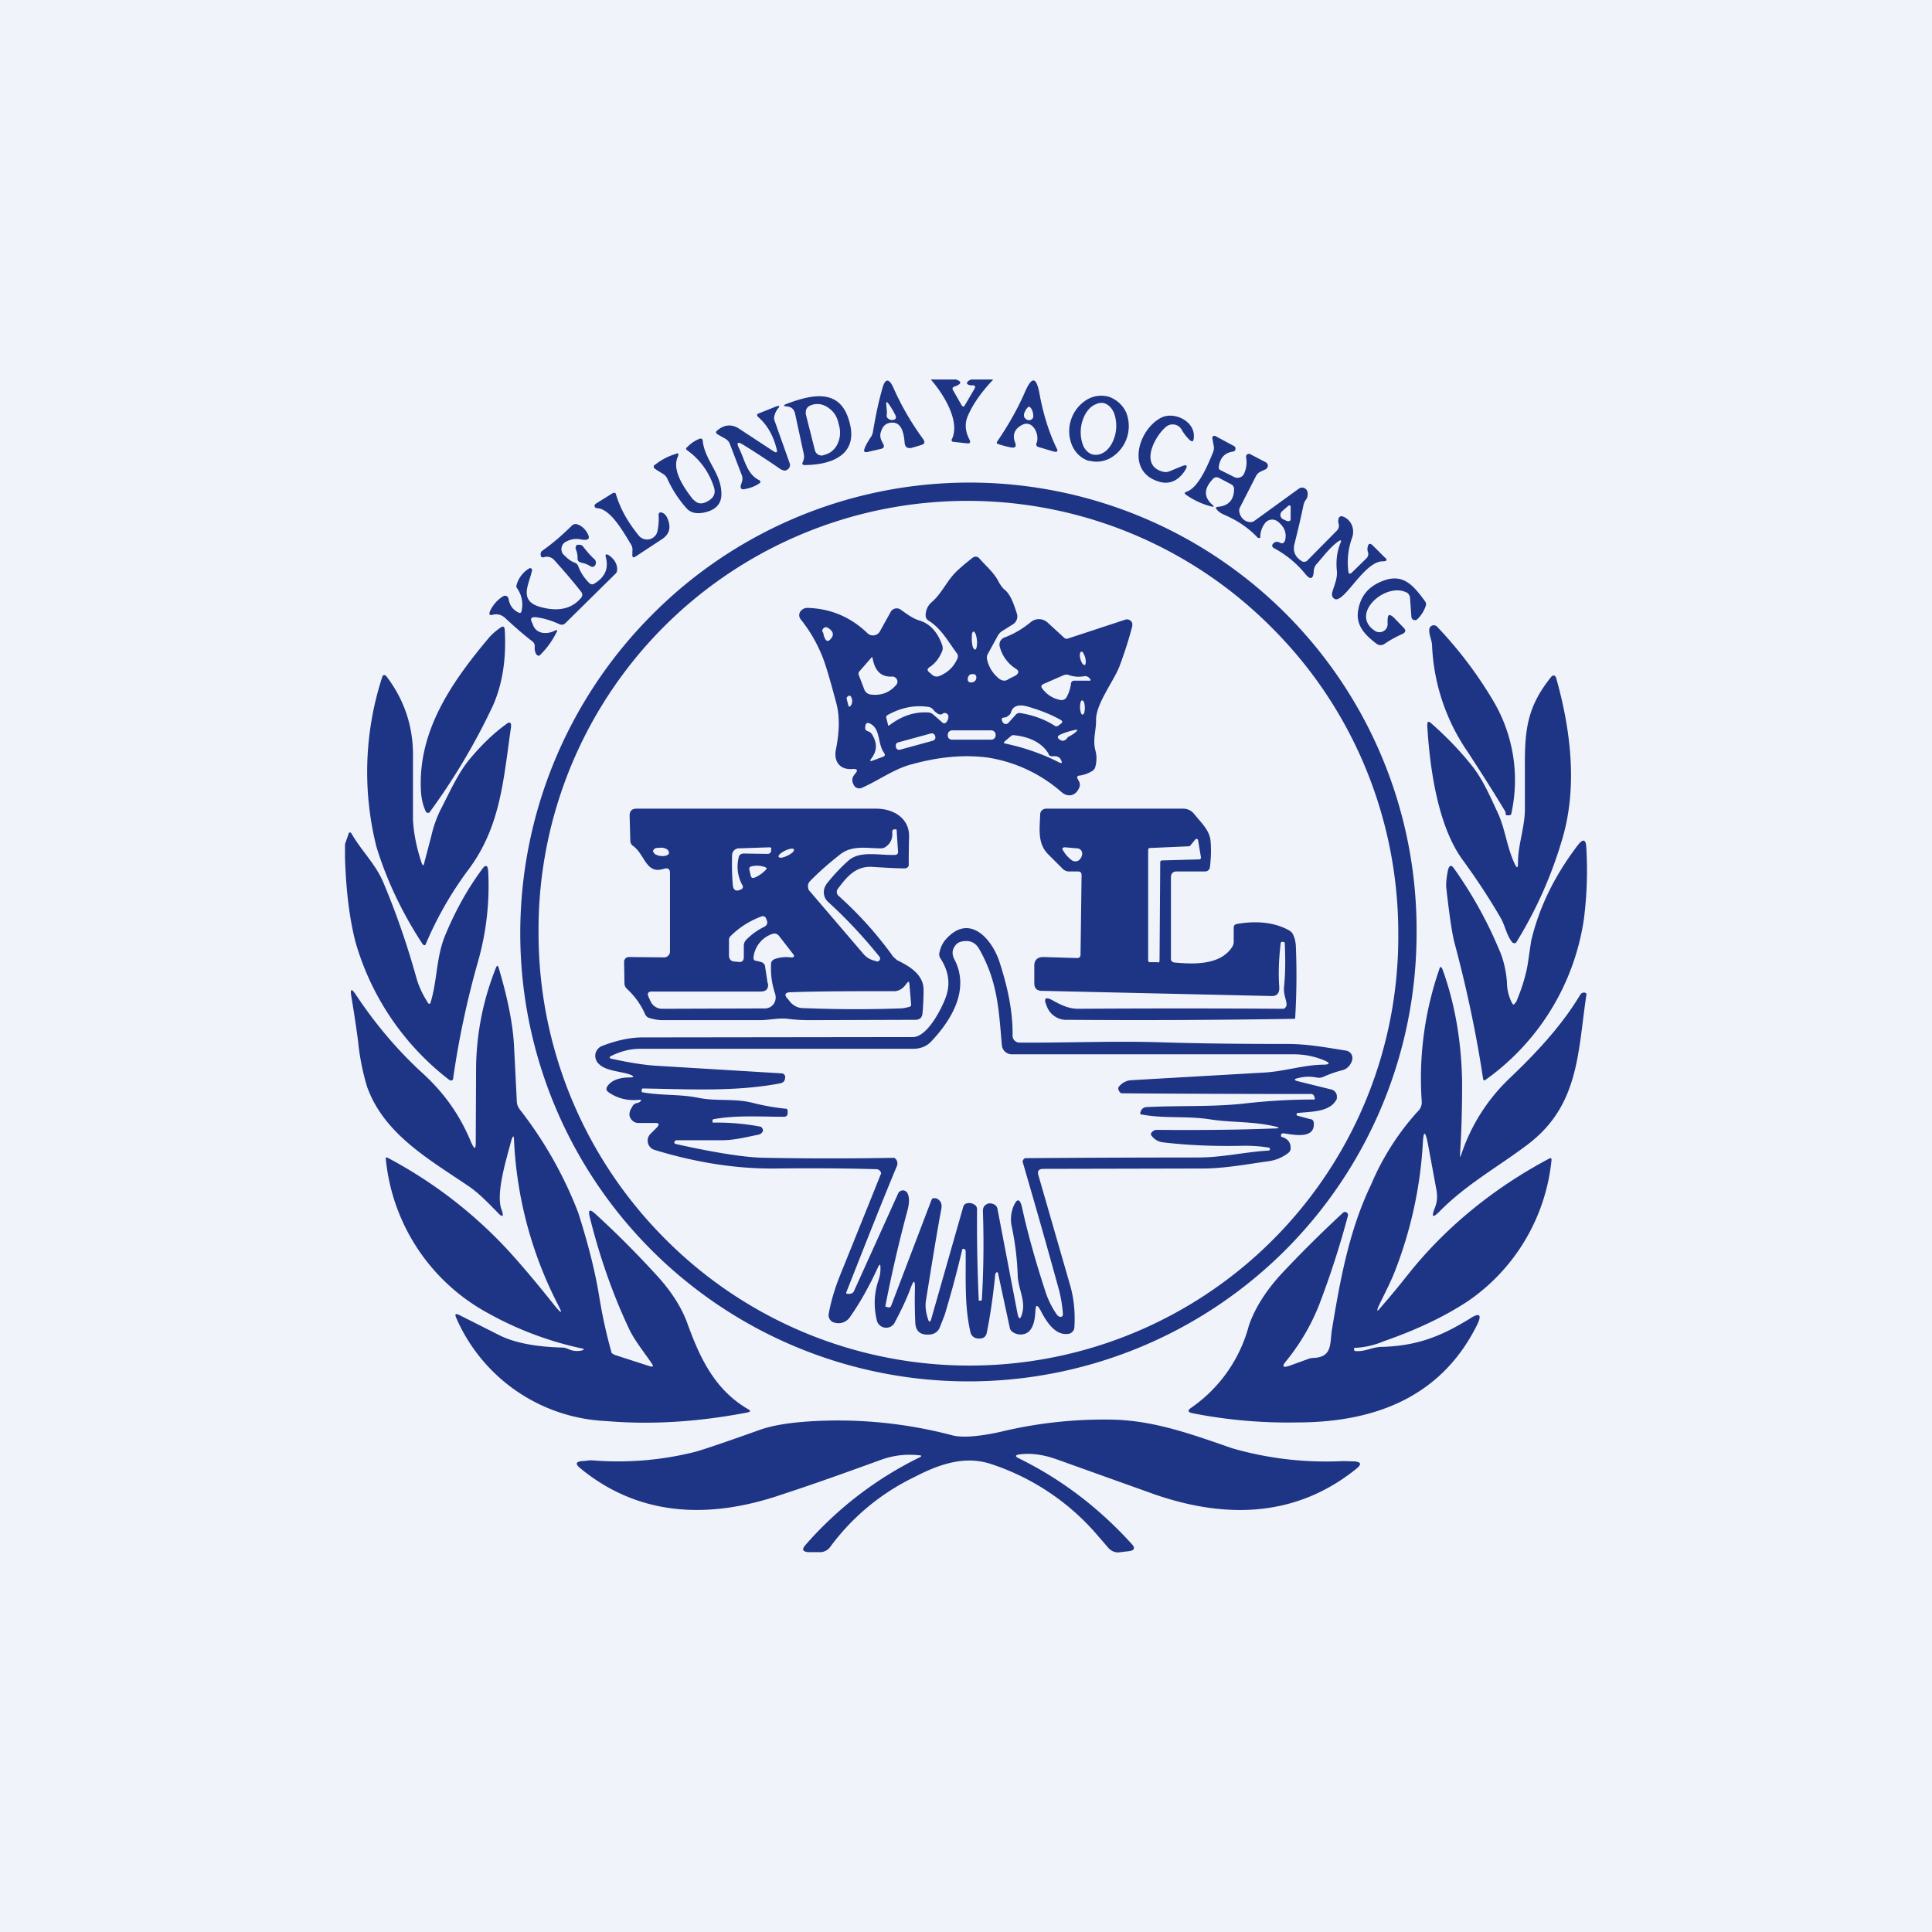 <svg width="56" height="56" viewBox="0 0 56 56" xmlns="http://www.w3.org/2000/svg"><path fill="#F0F3FA" d="M0 0h56v56H0z"/><path d="M26.98 11h.73c.18.06.16.13-.03.2-.07.02-.09.06-.05.12l.24.42c.04.06.07.06.1 0l.27-.46c.05-.08.02-.12-.07-.11-.03 0-.06 0-.1-.02-.05-.02-.06-.05-.01-.1a.32.32 0 0 1 .09-.05h.64c-.35.37-.59.72-.73 1.04-.1.22-.09.45.04.7.04.08.02.12-.07.11l-.37-.04c-.07 0-.1-.04-.06-.1.23-.52-.26-1.3-.62-1.71ZM25.54 12.75l.06.12c.04.07.02.12-.06.14l-.39.09c-.1.02-.12-.01-.09-.1.04-.11.1-.2.16-.3a.39.39 0 0 0 .08-.17c.07-.41.15-.83.27-1.25.08-.32.2-.33.33-.03.24.54.53 1.03.86 1.48.06.09.04.14-.06.17l-.27.08c-.13.03-.2-.02-.21-.16-.03-.38-.14-.57-.35-.57-.19 0-.3.1-.35.32-.01.06 0 .12.02.18Zm.16-.73c0 .04 0 .08.03.1.05.05.1.06.17.05.07-.02.08-.06.06-.12a2.2 2.2 0 0 0-.2-.34c-.06-.08-.08-.07-.07.02 0 .1.03.2.01.3ZM29.42 12.82c.05.12.01.17-.11.15a2.72 2.72 0 0 1-.38-.1c-.04-.01-.05-.04-.02-.08.34-.5.6-.97.8-1.43.2-.46.33-.44.42.05.11.6.28 1.14.5 1.59.04.08.02.11-.08.09l-.44-.13c-.07-.02-.09-.06-.06-.13.09-.25-.13-.68-.43-.51-.21.11-.28.28-.2.5Zm.45-1c-.03-.04-.06-.04-.09 0a.44.44 0 0 0-.1.19c0 .05 0 .09.04.12.03.04.08.05.13.05.06-.02.1-.05.1-.12a.42.42 0 0 0-.08-.25ZM23.05 12.01c-.03-.14-.1-.22-.25-.23-.1-.01-.1-.03-.01-.07.67-.25 1.51-.48 1.8.42.34 1-.4 1.34-1.26 1.35-.07 0-.09-.03-.06-.09a.35.35 0 0 0 .03-.22l-.25-1.16Zm.3-.03.27 1.07a.2.2 0 0 0 .16.15.2.2 0 0 0 .07 0l.06-.02a.55.55 0 0 0 .2-.1.6.6 0 0 0 .16-.2.76.76 0 0 0 .06-.51l-.03-.12a.76.76 0 0 0-.1-.24.69.69 0 0 0-.19-.19.6.6 0 0 0-.22-.1.55.55 0 0 0-.24.01l-.05.02a.2.2 0 0 0-.14.23ZM31.56 13.36a.78.78 0 0 1-.29-.17.87.87 0 0 1-.2-.29 1.07 1.07 0 0 1 .41-1.3c.2-.13.44-.16.66-.1a.87.87 0 0 1 .5.45 1.07 1.07 0 0 1-.41 1.3.82.82 0 0 1-.67.1Zm.14-.18c.07.01.14 0 .2-.02a.55.55 0 0 0 .2-.13.85.85 0 0 0 .15-.22 1.09 1.09 0 0 0 .04-.84c-.07-.16-.18-.26-.31-.29a.37.37 0 0 0-.2.03.55.55 0 0 0-.2.13.86.86 0 0 0-.15.22 1.09 1.09 0 0 0-.04.84c.06.15.18.26.31.28ZM22.51 13.01c-.1-.4-.28-.7-.53-.92-.05-.05-.05-.09.02-.11l.5-.2c.1-.03.11 0 .05.06a.56.56 0 0 0-.1.2.23.23 0 0 0 0 .15l.44 1.24a.15.15 0 0 1-.03.15.16.16 0 0 1-.13.06l-.09-.03c-.36-.25-.73-.49-1.1-.72-.16-.1-.2-.06-.12.1.17.34.23.76.59.93a.06.06 0 0 1 .03.04.05.05 0 0 1-.03.05c-.13.09-.27.14-.44.17-.08.01-.11-.02-.1-.1l.04-.13a.28.28 0 0 0-.01-.18l-.34-.89a.3.3 0 0 0-.13-.16l-.23-.13c-.06-.04-.06-.08 0-.12.2-.17.42-.18.63-.04l.99.65c.09.06.12.03.09-.07ZM34.26 12.47a.3.3 0 0 0-.46-.1c-.33.27-.8 1.15-.06 1.31.06.01.11 0 .16-.02l.34-.14c.17-.07.2-.03.1.13-.2.3-.47.41-.78.3-.92-.3-.57-1.49.09-1.84.39-.2 1.02.11.95.6-.01.1-.05.1-.12.04a1.26 1.26 0 0 1-.22-.28ZM38.78 15.7c-.23.17-.4.4-.6.63a.33.33 0 0 0-.1.22c-.01.24-.1.27-.25.08a2.98 2.98 0 0 0-.9-.74c-.07-.04-.07-.09-.02-.14.05-.05.11-.06.19-.02.07.04.12.01.15-.07.05-.21-.02-.39-.21-.54a.26.26 0 0 0-.37.04.66.66 0 0 0-.14.4v.02a.04.04 0 0 1-.05.01h-.02c-.27-.29-.6-.51-1-.68a.54.54 0 0 1-.19-.14c-.04-.05-.03-.08.04-.08.3-.03.46-.2.46-.52a.15.15 0 0 0-.08-.13l-.36-.19c-.07-.03-.12-.02-.17.03-.27.28-.27.53-.02.75.06.05.05.07-.03.05a2.24 2.24 0 0 1-.72-.33c-.07-.04-.06-.08.01-.1.35-.12.63-.82.76-1.14a.32.32 0 0 0 .02-.19l-.04-.22a.06.06 0 0 1 .03-.06.06.06 0 0 1 .06 0l.54.29a.08.08 0 0 1 .04.09.08.08 0 0 1-.07.07c-.23.03-.37.17-.41.42-.01.06 0 .1.05.12l.4.2a.21.21 0 0 0 .28-.1.8.8 0 0 0 .06-.47.09.09 0 0 1 .03-.09.09.09 0 0 1 .1 0l.44.23a.11.11 0 0 1 .04.16.11.11 0 0 1-.04.04l-.15.07a.28.28 0 0 0-.13.12l-.47.92a.2.2 0 0 0-.01.16c.04.14.13.23.27.26a.2.2 0 0 0 .17-.04l1.27-.92a.16.16 0 0 1 .26.1c.01.09 0 .16-.06.23a.41.41 0 0 0-.06.15c-.08.39-.17.76-.26 1.12-.05.21.02.38.22.5a.13.13 0 0 0 .16-.03l.85-.86a.2.2 0 0 0 .05-.2.27.27 0 0 1 0-.15.09.09 0 0 1 .05-.06.09.09 0 0 1 .07 0c.25.09.36.37.27.62a2.07 2.07 0 0 0-.1 1.02.06.06 0 0 0 .08 0l.44-.43a.17.17 0 0 0 .04-.18.26.26 0 0 1-.01-.13c.02-.12.07-.14.16-.05l.33.33c.1.08.07.12-.05.12-.53 0-1.08 1.15-1.37 1.1a.14.14 0 0 1-.1-.12v-.06c.06-.22.16-.41.14-.64-.03-.28 0-.55.1-.8.04-.1.02-.11-.07-.05Zm-1.46-.6a.06.06 0 0 0 .06 0 .06.06 0 0 0 .03-.04v-.32c.01-.1-.03-.12-.1-.05l-.15.13a.14.14 0 0 0 .03.23l.13.06ZM20.1 14.48c.1.11.21.14.35.08.23-.1.31-.25.24-.45a2.08 2.08 0 0 0-.76-1.05c-.05-.03-.06-.07-.01-.1a1 1 0 0 1 .35-.24c.06-.02.1 0 .1.07.07.57.53.92.54 1.51.01.3-.16.49-.52.56-.22.04-.39 0-.51-.15-.22-.25-.4-.53-.54-.84a.3.3 0 0 0-.1-.12L19 13.6c-.07-.05-.07-.1 0-.14.18-.14.38-.24.58-.3.08-.04.1-.01.07.07-.19.4.19.93.44 1.25Z" fill="#1E3485"/><path d="M41.06 27.05a12.96 12.96 0 1 1-25.98 0c0-3.45 1.37-6.77 3.81-9.22a12.96 12.96 0 0 1 22.17 9.22Zm-.53 0c0-3.32-1.31-6.5-3.65-8.84a12.43 12.43 0 0 0-21.27 8.84c0 3.32 1.32 6.5 3.65 8.84a12.43 12.43 0 0 0 21.27-8.84ZM18.52 15.53a.31.31 0 0 0 .47 0c.04-.04.06-.1.07-.15.03-.15.04-.3.03-.44 0-.08.03-.1.1-.08.06.02.11.07.14.13.13.27.09.48-.13.63l-.76.5c-.09.06-.12.04-.11-.07v-.07a.3.3 0 0 0-.04-.2c-.2-.32-.58-1.03-.98-1.05a.07.07 0 0 1-.07-.1l.03-.03.48-.3c.06-.03.1-.02.11.05.13.42.35.8.66 1.18ZM15.12 17.7a.82.82 0 0 0-.14-.66.08.08 0 0 1-.01-.07.8.8 0 0 1 .38-.5.05.05 0 0 1 .05.01.05.05 0 0 1 .02.06c-.08.39-.4.87.23 1.05.53.15.93.06 1.2-.27a.13.13 0 0 0 0-.16c-.25-.32-.51-.62-.78-.92a.28.28 0 0 0-.3-.09c-.07.02-.1-.01-.1-.1 0-.03.02-.06.04-.08.34-.24.63-.5.87-.74.05-.04.1-.05.16-.03a.5.5 0 0 1 .23.17c.17.23.12.32-.16.26a.61.61 0 0 0-.4.07.23.23 0 0 0-.13.16.24.24 0 0 0 .04.2c.1.1.2.2.34.25.05.02.08.05.1.1.07.19.18.35.32.49.04.04.1.05.14.02.31-.18.43-.44.34-.77-.02-.08 0-.1.08-.06.15.1.24.23.25.4l-.01.08a.19.19 0 0 1-.05.07l-1.44 1.42a.15.15 0 0 1-.18.03c-.22-.1-.44-.17-.68-.2-.13-.01-.17.04-.11.15l.04.1c.05.11.13.17.25.2.13.02.26 0 .37-.06.07-.03.09-.02.05.05-.11.22-.26.44-.45.63-.06.07-.1.06-.15-.02a.4.4 0 0 1-.03-.2.17.17 0 0 0-.07-.15c-.26-.2-.51-.42-.77-.66-.1-.1-.23-.15-.38-.11-.09.02-.11 0-.08-.1.09-.19.22-.34.39-.44a.1.1 0 0 1 .13.03.1.1 0 0 1 .02.04c.03.19.12.32.28.4.05.03.09.02.1-.05Z" fill="#1E3485"/><path d="M16.84 16.3a.11.11 0 0 1-.07-.03.12.12 0 0 1-.03-.08.6.6 0 0 0-.05-.27.1.1 0 0 1 0-.07.1.1 0 0 1 .04-.06h.07c.04 0 .07.02.1.05.1.13.2.25.32.36a.14.14 0 0 1 .02.2c-.04.04-.09.04-.13.01a.7.7 0 0 0-.27-.1ZM24.78 22.43c.1-.1.07-.15-.07-.14-.37.03-.55-.22-.48-.57.11-.54.11-1 0-1.38-.1-.37-.2-.75-.33-1.14a4.23 4.23 0 0 0-.7-1.26.19.19 0 0 1 .01-.23.25.25 0 0 1 .2-.09c.66.02 1.24.26 1.73.73a.23.23 0 0 0 .37-.06l.3-.54a.2.2 0 0 1 .31-.07c.17.12.31.23.51.3.3.08.54.32.68.72.02.06.02.12 0 .17-.08.2-.2.36-.37.47-.07.05-.07.1 0 .15l.08.07a.2.2 0 0 0 .22.03c.24-.1.41-.27.51-.5a.14.14 0 0 0-.02-.16c-.25-.34-.46-.73-.83-.95a.15.15 0 0 1-.05-.06.15.15 0 0 1-.02-.07c0-.16.06-.3.18-.4.31-.27.44-.64.75-.92.15-.14.3-.26.44-.37a.14.14 0 0 1 .19.03c.2.23.43.41.57.7.05.08.1.16.18.22.17.15.26.45.33.66a.27.27 0 0 1-.1.32l-.32.2a.39.39 0 0 0-.13.14l-.29.53a.22.22 0 0 0-.02.15c.05.23.17.42.36.57.09.06.18.07.27 0l.2-.1c.1-.07.1-.14 0-.2a1.07 1.07 0 0 1-.46-.63.22.22 0 0 1 .13-.27c.27-.1.53-.25.77-.45a.37.37 0 0 1 .48.01l.49.45a.1.1 0 0 0 .1.02l1.67-.55a.16.16 0 0 1 .2.11v.08c-.1.38-.22.76-.37 1.16-.18.46-.7 1.11-.68 1.58 0 .3-.1.55-.02.86a.9.9 0 0 1 0 .47.19.19 0 0 1-.08.12.95.95 0 0 1-.37.14c-.07 0-.1.04-.06.1l.03.06a.2.2 0 0 1 .02.17c-.09.25-.32.32-.52.15a4.23 4.23 0 0 0-2.13-1c-.67-.09-1.4-.03-2.2.19-.52.13-.98.48-1.47.69a.18.18 0 0 1-.23-.1c-.06-.12-.04-.22.04-.3Zm-.91-4.06c0 .06.03.11.06.17.04.05.08.05.13 0 .13-.13.1-.24-.06-.34a.1.1 0 0 0-.12 0c-.05.05-.06.09-.03.12l.02.05Zm4.4.46.02-.02a.2.2 0 0 0 .02-.06l.01-.09a.82.82 0 0 0-.04-.28.2.2 0 0 0-.03-.05c0-.02-.02-.02-.03-.02-.01 0-.02 0-.03.02a.2.2 0 0 0-.02.06v.09a.82.82 0 0 0 .03.28l.03.05.03.02Zm3.17.45.02-.02.01-.05v-.07a.54.54 0 0 0-.07-.21.14.14 0 0 0-.03-.04h-.03l-.02.01-.02.05v.07a.54.54 0 0 0 .07.21l.04.04.03.01Zm-6.18-.22-.35.4a.1.1 0 0 0-.02.1l.16.42a.23.23 0 0 0 .18.15c.3.04.55-.05.74-.27a.14.14 0 0 0 .03-.16.15.15 0 0 0-.14-.09c-.32.02-.5-.16-.57-.54 0-.03-.01-.03-.03-.01Zm2.82.7a.1.1 0 0 0 .04.02h.05l.04-.01c.02 0 .03-.02.05-.03a.15.15 0 0 0 .04-.1.1.1 0 0 0-.03-.08.1.1 0 0 0-.04-.02h-.09a.16.16 0 0 0-.09.13c0 .03 0 .07.03.09Zm3.09-.03h.38c.07.01.08-.02.03-.07a.16.16 0 0 0-.15-.06.87.87 0 0 1-.44-.03.21.21 0 0 0-.16 0l-.57.25c-.08.03-.1.08-.04.15.14.18.31.28.52.32.08.01.14-.02.18-.09.06-.11.1-.23.12-.36 0-.08.05-.12.13-.11Zm-6.63.52.04.16c.02.09.05.1.1.01.03-.07.03-.14-.01-.22-.02-.04-.06-.05-.1-.01a.06.06 0 0 0-.03.06Zm6.84.46c.02 0 .04-.02.05-.06a.6.6 0 0 0-.01-.3.15.15 0 0 0-.03-.04l-.03-.01c-.01 0-.03.02-.04.06a.6.6 0 0 0 .01.3l.02.04c.01.01.02.02.03.01Zm-2.18.06a.3.3 0 0 1-.1.03c-.06 0-.08.04-.05.1 0 .03.03.05.05.07.05.03.1.02.14-.03l.2-.22a.14.14 0 0 1 .14-.05c.37.06.7.18.98.36.04.03.08.03.12 0l.08-.06c.04-.03.04-.07-.01-.1-.28-.16-.61-.29-1-.4-.24-.06-.4 0-.45.19a.19.19 0 0 1-.1.1Zm-2.01-.08a.47.47 0 0 1-.14-.12.22.22 0 0 0-.14-.08c-.4-.06-.8.02-1.19.24-.03.02-.04.05-.03.08l.05.2a.02.02 0 0 0 .01.02.02.02 0 0 0 .02 0c.35-.27.72-.4 1.12-.38.06 0 .11.02.16.06l.25.22c.05.05.1.05.14-.01a.25.25 0 0 0 .05-.13.1.1 0 0 0-.04-.1.1.1 0 0 0-.13 0 .12.12 0 0 1-.13 0Zm-1.9.62c.14.24.13.46-.03.67-.06.08-.04.1.05.06l.3-.11c.04-.02.05-.06.02-.1-.2-.27-.1-.69-.4-.85-.08-.05-.14-.03-.15.08-.01.07 0 .1.06.13.07.02.12.06.15.12Zm3.57-.01a.13.13 0 0 0-.14-.13H27.6a.13.13 0 0 0-.12.08l-.01.05c0 .04.01.08.03.1.03.03.06.04.1.04h1.12a.13.13 0 0 0 .14-.13v-.01Zm2.12.05a.87.87 0 0 0 .2-.13c.07-.06.06-.08-.03-.06-.14.03-.28.07-.41.13-.1.04-.1.1-.02.15.07.05.14.04.2-.03a.19.19 0 0 1 .06-.06Zm-3.88-.03a.1.1 0 0 0-.12-.06l-.95.26a.1.1 0 0 0-.06.05.1.1 0 0 0 0 .07v.03a.1.1 0 0 0 .12.06l.95-.26a.1.1 0 0 0 .07-.12l-.01-.03Zm3.3.54c-.18-.31-.52-.5-1.01-.55a.1.1 0 0 0-.08.02l-.2.17v.01a.03.03 0 0 0 0 .04h.02c.56.12 1.08.3 1.55.54.1.05.12.03.07-.07-.04-.08-.12-.11-.23-.1a.12.12 0 0 1-.13-.06ZM40.76 17.17c-.6-.3-1.66.63-.9 1.12a.24.24 0 0 0 .34-.1.24.24 0 0 0 .02-.12V18c0-.2.05-.22.19-.09l.27.28c.08.08.07.14-.04.19a3.3 3.3 0 0 0-.52.29c-.07.04-.15.04-.22-.01-.3-.23-.59-.5-.54-.92.06-.46.31-.76.77-.92.58-.2.87.2 1.17.6a.15.15 0 0 1 .03.13.96.96 0 0 1-.25.4.1.1 0 0 1-.1.02.1.1 0 0 1-.07-.09l-.04-.55a.2.2 0 0 0-.1-.16ZM43.63 23.52c-.36-.6-.72-1.16-1.07-1.7a5.87 5.87 0 0 1-1.05-3.09c0-.18-.1-.33-.08-.5a.13.13 0 0 1 .09-.1.13.13 0 0 1 .13.03c.62.65 1.15 1.35 1.6 2.1a4.5 4.5 0 0 1 .55 3.35.1.1 0 0 1-.06.02c-.07.01-.1 0-.1-.05a.1.1 0 0 0-.01-.06ZM14.28 20.47a18.62 18.62 0 0 1-1.84 3.09h-.04a.07.07 0 0 1-.06-.04c-.09-.2-.13-.4-.14-.62-.08-1.7.86-3.09 1.96-4.4.1-.12.22-.22.35-.31.08-.05.11-.03.12.06.05.86-.07 1.6-.35 2.22Z" fill="#1E3485"/><path d="m12.3 25 .2-.76c.06-.27.15-.52.26-.75.26-.5.5-1.05.84-1.47.35-.42.7-.76 1.06-1.02.12-.1.17-.06.15.09-.22 1.52-.3 2.89-1.25 4.14a10.38 10.38 0 0 0-1.23 2.16.05.05 0 0 1-.05 0l-.02-.01c-.6-.91-1.05-1.86-1.35-2.84a8.9 8.9 0 0 1 .18-4.95.07.07 0 0 1 .1 0c.53.69.8 1.48.78 2.39v1.78c.02.38.1.8.25 1.25.03.09.06.09.08 0ZM44 25c0-.5.18-.96.2-1.49v-1.3c-.01-1.13.1-1.77.77-2.6a.08.08 0 0 1 .1-.02l.03.04c.42 1.48.63 3.13.2 4.63a12.17 12.17 0 0 1-1.36 3.07.09.09 0 0 1-.08 0 .09.09 0 0 1-.03-.02c-.16-.2-.2-.47-.33-.7-.33-.57-.7-1.13-1.1-1.68-.73-.99-.96-2.69-1.03-3.9 0-.12.03-.14.12-.06.43.38.82.78 1.17 1.22.32.4.52.87.74 1.34.23.48.27 1.01.5 1.5.07.15.1.14.1-.02ZM19.25 25.18c-.53.18-.55-.41-.9-.66a.18.18 0 0 1-.08-.15l-.02-.72c0-.14.06-.21.2-.21h6.95c.49 0 .96.27.95.81a28.21 28.21 0 0 0-.01.84.12.12 0 0 1-.11.08c-.27 0-.57-.02-.9-.04-.52-.05-.78.28-1.05.64a.15.15 0 0 0 .03.2 10.9 10.9 0 0 1 1.58 1.76l.11.1c.35.17.77.41.77.86 0 .22-.01.45-.03.67-.01.14-.08.2-.22.2l-3.05.01c-.2 0-.42-.01-.64-.04-.26-.03-.54.04-.81.04H19.2c-.13 0-.27-.03-.4-.07a.2.2 0 0 1-.1-.1 2.2 2.2 0 0 0-.53-.74.22.22 0 0 1-.07-.16l-.01-.61a.14.14 0 0 1 .15-.15l1 .01a.17.17 0 0 0 .18-.17V25.3c0-.11-.06-.15-.17-.12Zm4.7.45c.2-.25.41-.48.66-.7.34-.28.9-.13 1.33-.15.06 0 .1-.04.09-.1l-.04-.61c0-.03-.02-.04-.04-.03h-.05l-.03.03-.01.03c.02.2-.04.34-.18.44a.23.23 0 0 1-.14.05c-.4 0-.83-.1-1.18.17-.32.25-.62.51-.89.79a.2.2 0 0 0-.05.14c0 .05.01.1.05.14l1.54 1.8c.08.1.17.16.28.2l.14.04a.08.08 0 0 0 .07-.05.08.08 0 0 0 0-.08c-.46-.57-.95-1.1-1.5-1.6a.38.38 0 0 1-.05-.5Zm-2.39-.89.69.01a.1.1 0 0 0 .1-.07v-.05c.02-.05 0-.07-.05-.07l-.89.03a.2.2 0 0 0-.19.19c-.01.34 0 .63.02.86.01.17.1.21.24.14a.08.08 0 0 0 .04-.12 1.1 1.1 0 0 1-.11-.8c.01-.08.07-.12.15-.12Zm-2.17-.02c0-.03-.01-.06-.05-.1a.36.36 0 0 0-.16-.05l-.17.01c-.04.02-.07.05-.08.08 0 .03.02.07.06.1.04.02.1.05.16.05.06.01.12 0 .16-.01.05-.02.08-.04.08-.08Zm3.62-.1s-.01-.02-.03-.02h-.06a.75.75 0 0 0-.31.15c-.04.04-.05.07-.04.09l.03.02h.06a.75.75 0 0 0 .31-.15c.04-.04.05-.07.04-.09Zm-.82.52a.67.67 0 0 0-.4-.03c-.06.01-.08.05-.07.1l.04.17c.01.06.05.08.11.06a.99.99 0 0 0 .33-.23c.03-.03.03-.05-.01-.07Zm-.55 2.09c.14-.14.3-.26.5-.36.1-.05.12-.12.08-.21l-.02-.05a.1.1 0 0 0-.12-.05c-.35.13-.65.32-.9.57a.15.15 0 0 0-.05.12v.46c.01.1.06.15.15.16l.12.01c.1.02.16-.03.16-.14v-.33c0-.07.03-.13.08-.18Zm.62 1.27c.02.16-.05.24-.21.24H18.9c-.11 0-.15.05-.1.16l.06.13a.37.37 0 0 0 .34.21l2.98-.01a.31.31 0 0 0 .3-.27c.01-.05 0-.1-.01-.15a2.28 2.28 0 0 1-.12-.87c0-.07.04-.11.1-.14.14-.05.3-.07.46-.05.11.01.14-.03.06-.12l-.38-.49c-.06-.08-.14-.1-.23-.06a.81.81 0 0 0-.52.67c0 .07.02.1.09.1l.15.04c.06.03.1.08.1.15l.07.46Zm4.02 0c-.1.16-.24.24-.39.23-1.1 0-2.1 0-2.97.03-.17 0-.2.08-.08.2l.07.09c.1.11.23.17.37.17 1 .04 1.93.04 2.79.01.1 0 .2-.02.3-.05a.06.06 0 0 0 .04-.06l-.05-.6c-.01-.08-.04-.08-.08-.01ZM37.12 27.35c-.05.43-.07.85-.04 1.26.01.18-.07.27-.24.26l-6.64-.15c-.14 0-.22-.07-.22-.22v-.51c0-.17.1-.25.26-.25l.98.03c.07 0 .1-.04.1-.1l.03-2.3c0-.08-.04-.11-.1-.11h-.27a.26.26 0 0 1-.18-.08l-.42-.42c-.32-.32-.24-.76-.23-1.16a.17.17 0 0 1 .17-.16h3.96a.4.4 0 0 1 .33.15c.2.25.46.48.48.8.02.25.01.5-.02.75a.14.14 0 0 1-.14.12h-.83c-.1 0-.16.06-.16.17v2.36c0 .07.04.1.11.11.56.05 1.33.08 1.67-.46.03-.05.04-.1.04-.15v-.4c0-.07.04-.1.1-.11.59-.1 1.1-.04 1.51.19.05.03.09.07.11.12.05.1.07.2.08.31a20.69 20.69 0 0 1-.02 2.13 268.45 268.45 0 0 1-6.6.03.6.6 0 0 1-.6-.4c-.1-.23-.04-.28.18-.16.23.13.46.24.73.24a474.14 474.14 0 0 1 5.96 0 .15.15 0 0 0 .08-.1v-.07c-.04-.18-.09-.3-.07-.48.04-.39.04-.8.02-1.24 0-.03-.01-.04-.04-.05h-.05a.05.05 0 0 0-.03.05Zm-3.56.55c.01 0 .03 0 .04-.02a.05.05 0 0 0 .01-.03l.02-2.86a.05.05 0 0 1 .05-.05l1.08-.03a.05.05 0 0 0 .04-.02.05.05 0 0 0 .01-.04l-.08-.48a.05.05 0 0 0-.07-.05l-.02.02-.14.17a.05.05 0 0 1-.04.02l-1.13.05a.05.05 0 0 0-.05.05v3.21a.05.05 0 0 0 .06.05h.22Zm-2.5-2.97a.18.18 0 0 0 .22 0c.08-.08.1-.16.08-.24a.15.15 0 0 0-.14-.1l-.34-.03c-.09 0-.11.03-.06.1.07.12.15.2.24.27Z" fill="#1E3485"/><path d="M10 24.86v-.39l.1-.29c.02-.07.06-.07.1 0 .29.5.7.88.92 1.42.37.88.68 1.78.94 2.71.07.26.18.5.34.75.03.05.06.05.08 0 .2-.66.16-1.3.42-1.94.29-.7.64-1.34 1.07-1.92.1-.15.17-.13.18.05a8 8 0 0 1-.3 2.64 25.64 25.64 0 0 0-.72 3.4.08.08 0 0 1-.07.03l-.04-.02a7.72 7.72 0 0 1-2.72-4.01c-.17-.67-.27-1.47-.3-2.43ZM43.94 29.06c.17-.4.28-.76.34-1.1l.1-.68c.23-.98.68-1.9 1.36-2.79.15-.19.23-.16.24.08.04.67.02 1.36-.07 2.07a6.96 6.96 0 0 1-2.88 4.68L43 31.3l-.01-.02c-.2-1.33-.48-2.64-.83-3.95-.07-.26-.15-.8-.24-1.61-.01-.17.02-.34.05-.5.04-.15.1-.16.18-.04.51.72.95 1.5 1.3 2.34.13.28.21.65.23.96 0 .2.05.4.14.58.04.08.07.07.1 0ZM28.92 36.88h-.04l-.03.04c-.06.61-.14 1.18-.25 1.72-.03.13-.13.18-.3.15a.23.23 0 0 1-.17-.17c-.18-.78-.13-1.56-.14-2.35 0-.04-.02-.06-.05-.07h-.04l-.01.02c-.15.64-.32 1.27-.51 1.9l-.15.38a.33.33 0 0 1-.26.18c-.28.03-.43-.08-.44-.35a13.8 13.8 0 0 1-.01-.99c0-.24-.03-.25-.12-.02-.13.36-.3.7-.48 1.04a.28.28 0 0 1-.5-.07c-.1-.4-.09-.8.05-1.2a1 1 0 0 0 .05-.35c0-.1-.02-.11-.07-.01-.24.52-.5 1-.81 1.44a.4.4 0 0 1-.44.17.22.22 0 0 1-.18-.25c.06-.35.17-.72.32-1.1a1014.46 1014.46 0 0 0 1.2-2.98.14.14 0 0 0-.14-.12c-1-.03-2-.03-2.96-.02-1.18.01-2.36-.2-3.47-.54a.28.28 0 0 1-.12-.46l.2-.2c.07-.09.05-.12-.06-.12h-.49a.24.24 0 0 1-.18-.08c-.1-.1-.1-.23 0-.38.03-.07.08-.11.16-.12l.05-.02c.08-.06.07-.08-.02-.07-.32.03-.61-.04-.87-.22-.07-.05-.08-.11-.03-.18.11-.16.33-.25.65-.25.12 0 .13-.03.01-.08-.27-.1-.7-.1-.91-.31a.32.32 0 0 1-.1-.3.32.32 0 0 1 .21-.23c.4-.15.8-.25 1.24-.24l7.75-.01c.42 0 .84-.83.96-1.17.13-.37.08-.74-.16-1.11a.21.21 0 0 1-.03-.17c.04-.17.1-.3.22-.42.66-.7 1.29.02 1.51.66.26.79.4 1.5.39 2.17a.2.2 0 0 0 .2.2c1.34.01 2.7-.05 4.04-.01 1.27.04 2.52.05 3.74.05.56 0 1.1.1 1.67.19a.22.22 0 0 1 .2.22c0 .07-.03.14-.09.22a.37.37 0 0 1-.2.13c-.2.05-.39.12-.57.2a.33.33 0 0 1-.19.01 1.2 1.2 0 0 0-.53.02c-.12.03-.12.06 0 .09l.97.24a.21.21 0 0 1 .16.22c0 .04 0 .07-.03.1-.2.34-.75.32-1.1.36-.02 0-.03.01-.04.04v.02l.03.02.37.1c.06 0 .1.05.1.11.04.48-.59.34-.87.3-.03 0-.06 0-.08.04v.04l.01.02c.18.05.27.16.27.32 0 .07-.02.11-.07.15-.17.13-.36.21-.58.24-.65.09-1.33.22-1.99.21l-4.53.01c-.13 0-.18.06-.14.19l.92 3.19c.11.39.15.8.12 1.23a.2.2 0 0 1-.16.17c-.4.07-.66-.37-.82-.68-.1-.18-.14-.17-.15.04-.01.22-.06.56-.3.64a.4.4 0 0 1-.37-.06.18.18 0 0 1-.07-.11l-.34-1.58-.01-.03Zm4.51-4.1a.15.15 0 0 1 .09-.03c1.26.01 2.39 0 3.39-.04.2 0 .2-.03 0-.07-.62-.14-1.26-.1-1.87-.2-.68-.1-1.3-.01-1.97-.14a.03.03 0 0 1-.02-.04l.02-.06a.18.18 0 0 1 .16-.11c.95-.05 1.85 0 2.81-.1a17.57 17.57 0 0 1 2.06-.12.05.05 0 0 0 .01-.04l-.02-.06a.09.09 0 0 0-.08-.06 743.6 743.6 0 0 1-5.5-.02.13.13 0 0 1-.05-.03c-.05-.07-.06-.13-.03-.16.1-.12.22-.18.36-.19l3.83-.22c.6-.03 1.14-.22 1.73-.23.2 0 .22-.05.02-.13a2.26 2.26 0 0 0-.87-.17h-8.17a.29.29 0 0 1-.29-.26c-.09-1.03-.12-1.84-.65-2.78-.11-.2-.28-.28-.51-.23a.3.3 0 0 0-.16.08c-.12.13-.14.27-.06.43.46.87-.07 1.76-.68 2.4-.13.13-.3.2-.52.2h-7.91c-.28 0-.55.07-.82.2-.08.04-.08.07 0 .09.42.09.84.17 1.27.2l3.63.22c.1 0 .15.06.12.17-.01.07-.06.1-.13.12-1.3.25-2.66.17-3.97.15-.03 0-.04 0-.05.03v.05c0 .02 0 .03.02.03.55.1 1.07.05 1.62.16.54.11 1.05.01 1.59.15a6.46 6.46 0 0 0 .98.17l.02.05v.07c0 .08-.04.11-.12.11-.64 0-1.39-.05-2.02.07-.03 0-.04.03-.04.05l.01.05a6.76 6.76 0 0 1 1.4.12l.04.05c.02.04.02.07 0 .1a.18.18 0 0 1-.12.08c-.35.07-.7.16-1.05.16h-1.3a.07.07 0 0 0-.07.03c-.03.04-.01.07.03.08 1.17.26 2.05.4 2.64.4a100.73 100.73 0 0 0 3.69 0 .19.19 0 0 1 .08.23c-.5 1.2-.98 2.43-1.47 3.67-.01.04.02.05.11.04a.13.13 0 0 0 .11-.07l1.28-2.83a.15.15 0 0 1 .28 0c.05.11.05.26 0 .46a40.16 40.16 0 0 0-.65 2.81l.07.02c.05.02.08 0 .1-.04L27 34.78a.07.07 0 0 1 .06-.05c.05 0 .1 0 .14.04.08.06.1.14.09.24-.16.86-.3 1.75-.45 2.68-.03.18 0 .36.06.55.03.09.06.09.09 0l.93-3.26a.14.14 0 0 1 .1-.1c.08-.02.15-.01.23.04a.15.15 0 0 1 .07.13 49.33 49.33 0 0 0 .05 2.65h.05c.03 0 .04-.01.04-.04.05-.83.06-1.69.03-2.55 0-.06.01-.12.05-.16.07-.07.15-.09.25-.05a.18.18 0 0 1 .12.13l.58 3.03c.04.2.09.2.14 0 .1-.35-.11-.7-.13-1.06a8.2 8.2 0 0 0-.17-1.43.98.98 0 0 1 .05-.61c.1-.23.18-.22.24.02.17.78.4 1.59.67 2.42.08.26.2.5.34.7.03.04.07.07.11.07a.07.07 0 0 0 .05-.02.06.06 0 0 0 .02-.05 3.8 3.8 0 0 0-.12-.73 230.88 230.88 0 0 0-1.05-3.7.14.14 0 0 1 .07-.1 727.27 727.27 0 0 1 5.03-.02c.69 0 1.35-.16 2.03-.2.02 0 .03-.01.04-.03v-.03a.07.07 0 0 0-.06-.03c-.25-.04-.49-.05-.7-.05-.81.02-1.6-.01-2.35-.1a.47.47 0 0 1-.32-.19c-.04-.04-.02-.09.05-.14Z" fill="#1E3485"/><path d="M14.82 33.06c-.13.5-.45 1.51-.29 1.98.09.24.04.27-.13.08-.26-.26-.51-.53-.82-.74-1.15-.78-2.45-1.51-2.94-2.88a6.9 6.9 0 0 1-.26-1.31c-.06-.47-.13-.91-.2-1.33-.03-.2.01-.21.12-.05.57.86 1.21 1.62 1.93 2.28.66.6 1.11 1.25 1.43 2.03.1.21.13.2.13-.03l.01-2.2c.02-.98.21-1.93.58-2.85.03-.06.05-.06.07 0 .27.9.42 1.67.45 2.29l.08 1.59c0 .08.03.16.08.23a11.67 11.67 0 0 1 1.7 3c.3.94.5 1.75.61 2.44a14.54 14.54 0 0 0 .36 1.63l.08.05 1.02.33c.1.03.12 0 .06-.08-.22-.33-.49-.65-.66-1.01-.47-1-.85-2.08-1.14-3.25-.04-.19 0-.22.15-.09.68.62 1.3 1.25 1.87 1.88.38.43.64.85.8 1.27.37 1.03.8 1.96 1.78 2.53.07.04.07.07-.02.09-1.45.28-2.82.36-4.1.25a4.98 4.98 0 0 1-4.35-3c-.04-.1-.02-.12.08-.08l1.19.6c.43.21 1.03.33 1.82.35.05 0 .1.02.16.04.12.06.24.07.37.05.11-.03.11-.05 0-.07a9.77 9.77 0 0 1-2.68-1.01 5.71 5.71 0 0 1-2.98-4.51l.02-.01h.02a13.1 13.1 0 0 1 3.57 2.76c.45.5.88 1.02 1.3 1.55.2.24.22.22.08-.05a11.56 11.56 0 0 1-1.27-4.74c0-.17-.03-.17-.08-.01ZM40 37.92c.29-.33.56-.66.83-1 1.1-1.38 2.5-2.5 4.06-3.33.06-.04.09-.02.08.05a5.64 5.64 0 0 1-2.4 4.06c-.69.46-1.52.85-2.47 1.18a2.42 2.42 0 0 1-.85.19v.05c0 .02 0 .03.03.04.28.03.5-.12.78-.12 1.01-.03 1.7-.3 2.53-.81.3-.2.38-.13.21.2-1.03 2.05-2.93 2.8-5.21 2.8-1.06.02-2.08-.08-3.04-.27-.12-.03-.13-.08-.03-.15a4.2 4.2 0 0 0 1.68-2.39c.17-.49.47-.97.9-1.45.56-.6 1.17-1.21 1.83-1.82a.09.09 0 0 1 .07-.02.1.1 0 0 1 .06.04.09.09 0 0 1 .01.07c-.24.9-.52 1.76-.83 2.57a6.13 6.13 0 0 1-.96 1.64c-.13.16-.1.2.09.14l.55-.2a.5.5 0 0 1 .15-.03c.57-.02.47-.44.54-.84.24-1.45.5-2.87 1.13-4.18a7.5 7.5 0 0 1 1.35-2.12.36.36 0 0 0 .12-.29 9.66 9.66 0 0 1 .5-3.81c.03-.12.07-.12.11 0 .36 1 .54 2.09.56 3.23 0 .63-.01 1.33-.06 2.1 0 .11 0 .11.04 0a5.4 5.4 0 0 1 1.37-2.17c.79-.75 1.53-1.54 2.07-2.44a.13.13 0 0 1 .1-.07c.06 0 .1.02.08.08-.25 1.68-.21 3.21-1.72 4.34-.85.64-1.76 1.14-2.53 1.92-.2.2-.25.18-.14-.1.07-.17.08-.35.04-.55l-.24-1.3c-.08-.4-.13-.4-.15 0a12.08 12.08 0 0 1-.79 3.64c-.14.37-.33.72-.5 1.08-.05.13-.03.14.05.04ZM29.53 42.16c-.1.02-.11.05-.02.1 1.23.6 2.33 1.43 3.3 2.5.1.11.07.18-.08.2l-.25.03a.37.37 0 0 1-.35-.12l-.38-.44a6.9 6.9 0 0 0-2.98-1.98c-.8-.28-1.55-.01-2.3.38a6.56 6.56 0 0 0-2.4 2 .37.37 0 0 1-.33.16h-.32c-.16-.02-.18-.08-.08-.2a10.54 10.54 0 0 1 3.3-2.54c.09-.04.08-.07-.02-.07-.39-.04-.76.01-1.13.15-.99.36-1.94.7-2.86 1-2.06.7-4.1.64-5.82-.78-.14-.12-.12-.18.06-.2.1 0 .21-.03.31-.02a9.17 9.17 0 0 0 2.98-.25c.25-.07.87-.28 1.85-.63.36-.13.84-.21 1.45-.25a13 13 0 0 1 4.13.4c.34.1.98 0 1.42-.1a12.8 12.8 0 0 1 3.3-.35c1.2.04 2.28.44 3.41.83a9.8 9.8 0 0 0 3.21.37l.34.01c.18.02.2.08.06.2-1.75 1.42-3.78 1.47-5.85.76l-2.85-1.02c-.39-.14-.76-.19-1.1-.14Z" fill="#1E3485"/></svg>